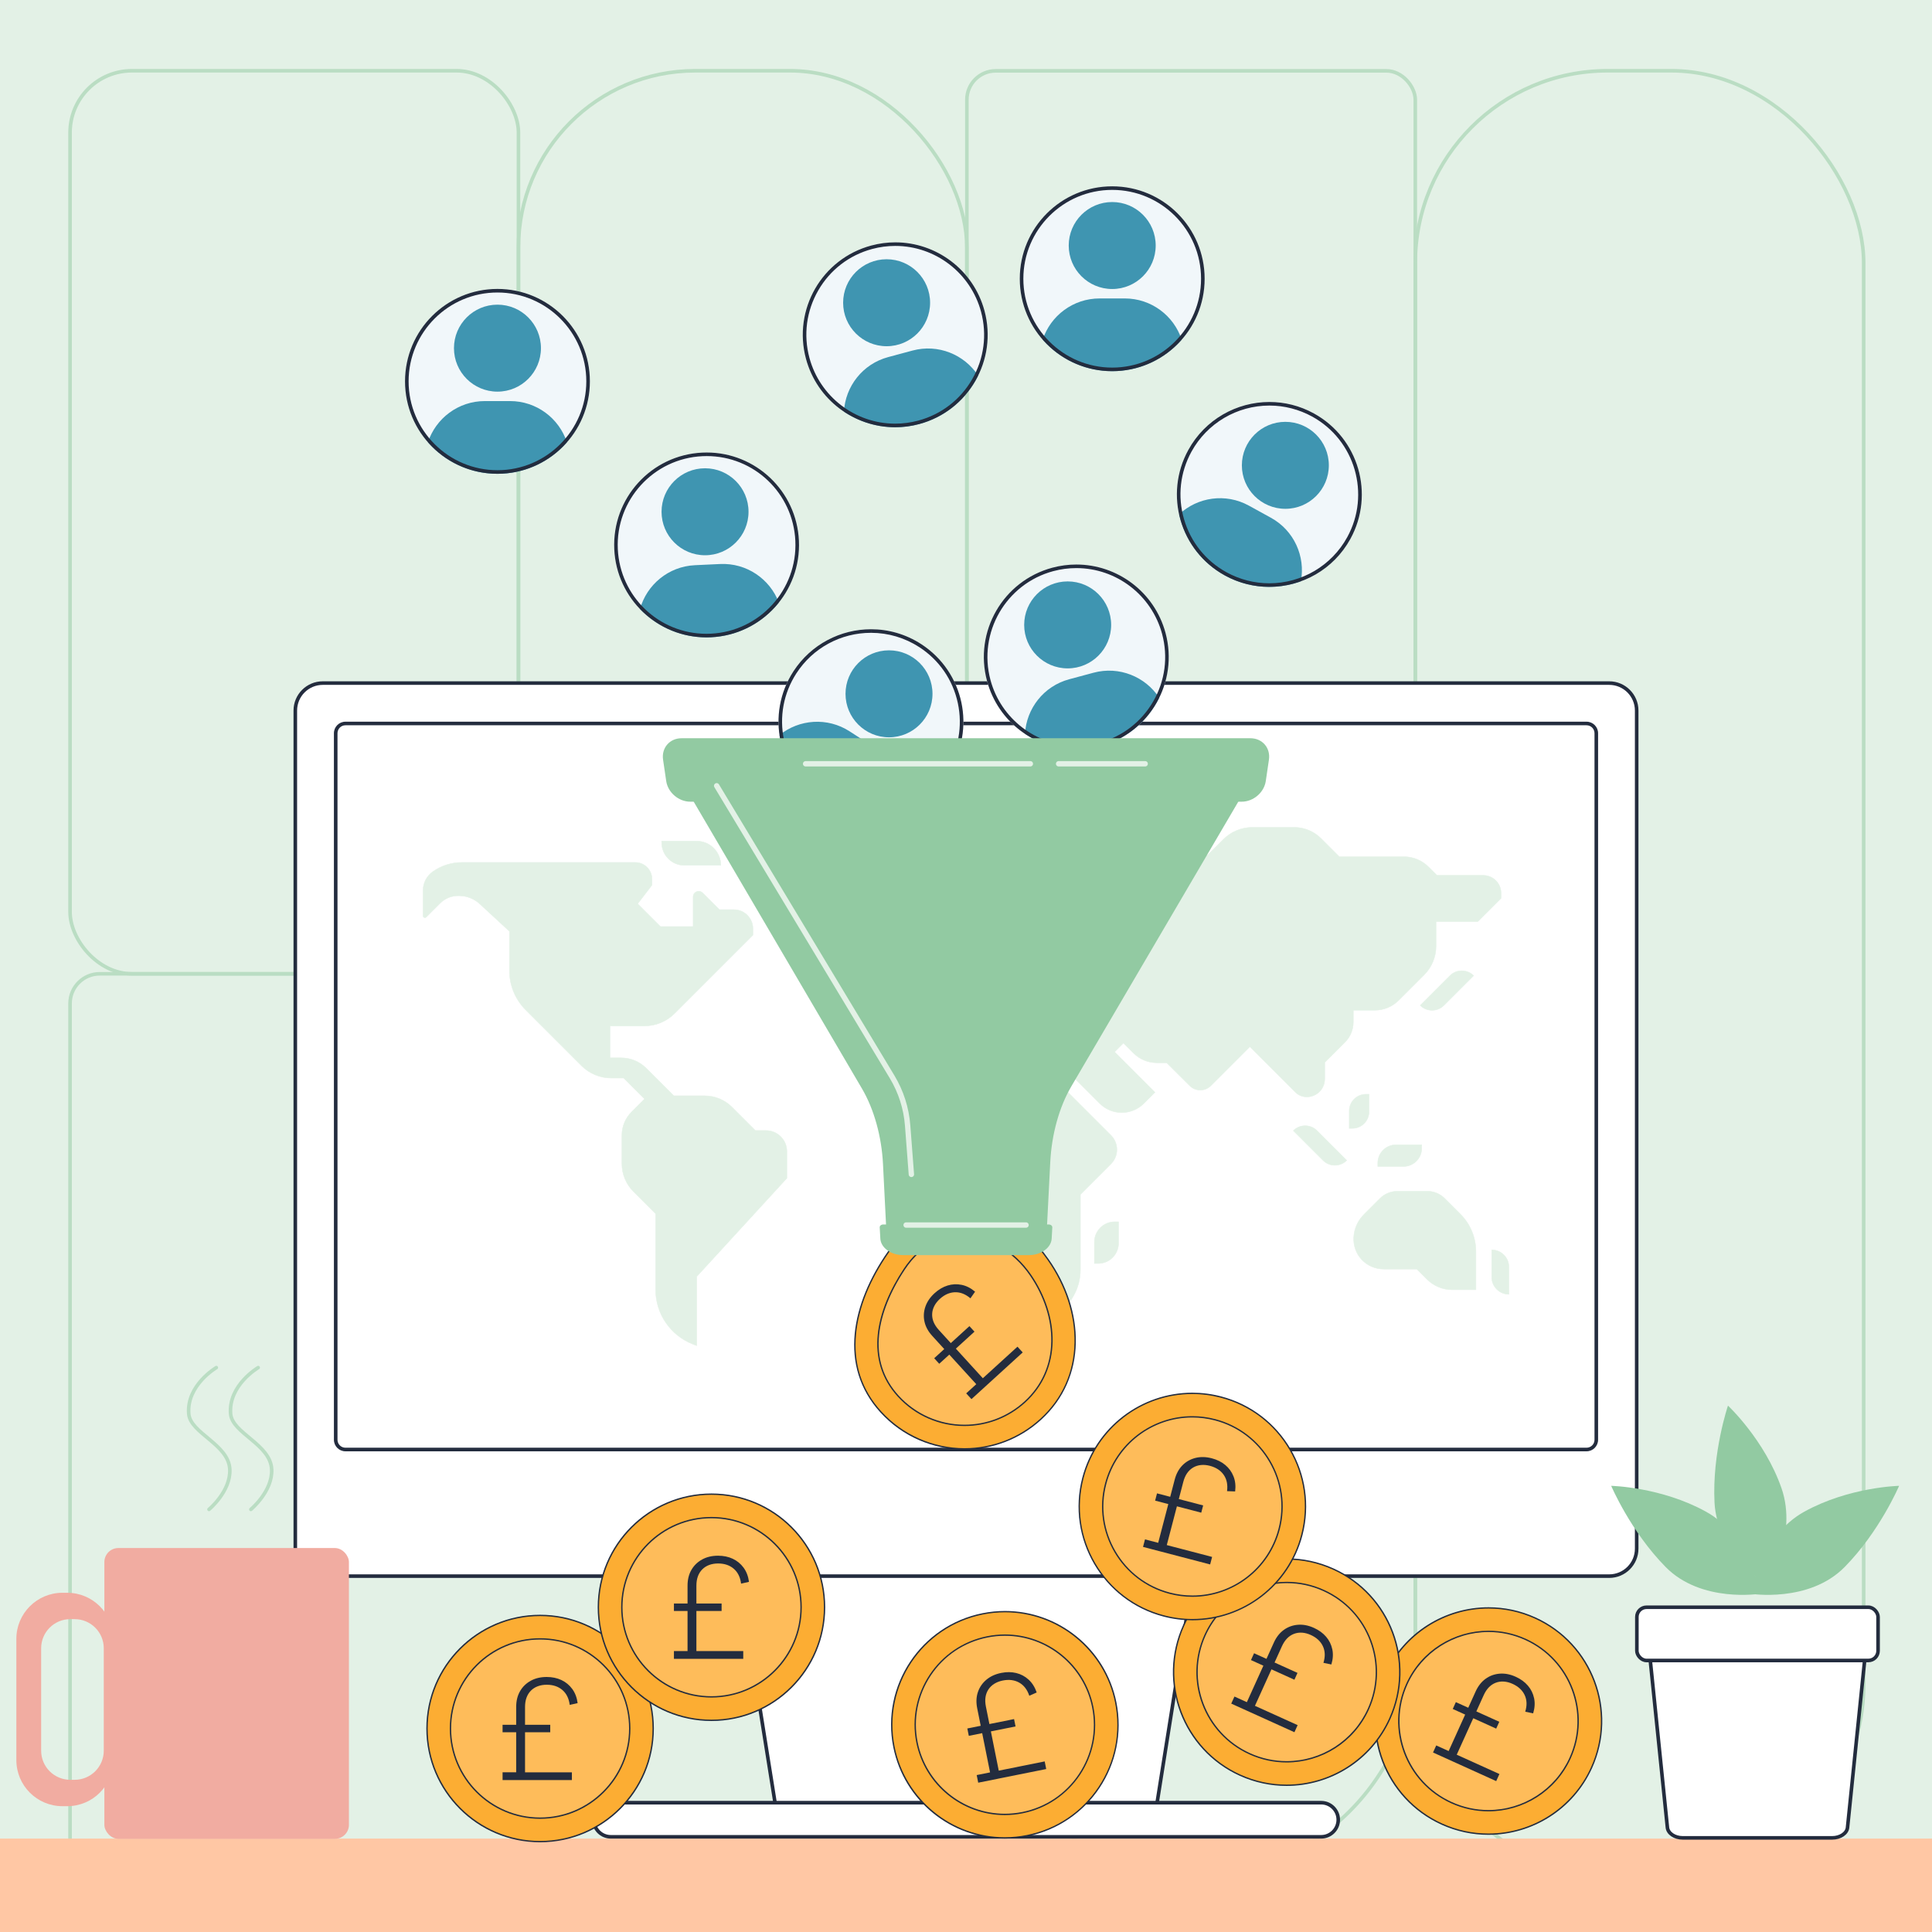 <?xml version="1.0" encoding="UTF-8"?>
<svg id="Layer_1" data-name="Layer 1" xmlns="http://www.w3.org/2000/svg" viewBox="0 0 1080 1080">
  <rect x="0" y="0" width="1080" height="1080" fill="#808080" stroke="none"/>
  <defs>
    <style>
      .cls-1 {
        fill: #f1aca1;
      }

      .cls-2 {
        stroke: #232c3e;
      }

      .cls-2, .cls-3, .cls-4, .cls-5, .cls-6 {
        stroke-miterlimit: 10;
      }

      .cls-2, .cls-3, .cls-5 {
        stroke-width: 2px;
      }

      .cls-2, .cls-7 {
        fill: #fff;
      }

      .cls-8 {
        fill: #febc5a;
      }

      .cls-9 {
        fill: #92caa2;
      }

      .cls-3, .cls-4 {
        stroke-linecap: round;
      }

      .cls-3, .cls-4, .cls-5 {
        fill: none;
      }

      .cls-3, .cls-5 {
        stroke: #baddc3;
      }

      .cls-10 {
        fill: #fcad33;
      }

      .cls-4 {
        stroke-width: 3px;
      }

      .cls-4, .cls-6 {
        stroke: #e3f1e6;
      }

      .cls-11 {
        fill: #232c3e;
      }

      .cls-12 {
        fill: #3f95b1;
      }

      .cls-13 {
        fill: #ffc7a4;
      }

      .cls-14 {
        fill: #e3f1e6;
      }

      .cls-15 {
        fill: #f1f7fa;
      }

      .cls-6 {
        fill: #e3f1e6;
        stroke-width: .25px;
      }
    </style>
  </defs>
  <rect class="cls-14" y="-.45" width="1080" height="1080"/>
  <g>
    <rect class="cls-5" x="39.16" y="39.55" width="250.66" height="504.81" rx="34.59" ry="34.59"/>
    <rect class="cls-5" x="289.82" y="39.55" width="250.66" height="504.81" rx="98.86" ry="98.86"/>
    <rect class="cls-5" x="540.49" y="39.6" width="250.66" height="504.81" rx="16.13" ry="16.13"/>
    <rect class="cls-5" x="39.16" y="544.36" width="501.33" height="504.81" rx="16.58" ry="16.58"/>
    <rect class="cls-5" x="540.49" y="544.42" width="250.66" height="504.81" rx="125.33" ry="125.33"/>
    <rect class="cls-5" x="791.15" y="39.55" width="250.66" height="1009.68" rx="107.52" ry="107.52"/>
  </g>
  <rect class="cls-13" y="1027.79" width="1080" height="52.66"/>
  <g>
    <g>
      <polygon class="cls-7" points="433.49 1009.17 412.76 879.45 667.24 879.45 646.59 1009.17 433.49 1009.17"/>
      <path class="cls-11" d="M666.07,880.45l-20.33,127.73h-211.4l-20.41-127.73h252.14M668.41,878.45h-256.82l21.05,131.73h214.81l20.97-131.73h0Z"/>
    </g>
    <g>
      <path class="cls-7" d="M341.45,1026.79c-5.26,0-9.54-4.28-9.54-9.54s4.28-9.54,9.54-9.54h397.1c5.26,0,9.54,4.28,9.54,9.54s-4.28,9.54-9.54,9.54h-397.1Z"/>
      <path class="cls-11" d="M738.55,1008.71c4.71,0,8.54,3.83,8.54,8.54s-3.83,8.54-8.54,8.54h-397.1c-4.71,0-8.54-3.83-8.54-8.54s3.83-8.54,8.54-8.54h397.1M738.55,1006.71h-397.1c-5.82,0-10.54,4.72-10.54,10.54s4.72,10.54,10.54,10.54h397.1c5.82,0,10.54-4.72,10.54-10.54s-4.72-10.54-10.54-10.54h0Z"/>
    </g>
    <g>
      <rect class="cls-7" x="165.08" y="381.85" width="749.84" height="499.23" rx="15.36" ry="15.36"/>
      <path class="cls-11" d="M899.56,382.85c7.92,0,14.36,6.44,14.36,14.36v468.5c0,7.92-6.44,14.36-14.36,14.36H180.44c-7.92,0-14.36-6.44-14.36-14.36v-468.5c0-7.92,6.44-14.36,14.36-14.36h719.11M899.56,380.85H180.44c-9.04,0-16.36,7.33-16.36,16.36v468.5c0,9.04,7.33,16.36,16.36,16.36h719.11c9.04,0,16.36-7.33,16.36-16.36v-468.5c0-9.04-7.33-16.36-16.36-16.36h0Z"/>
    </g>
    <g>
      <rect class="cls-7" x="187.66" y="404.43" width="704.68" height="405.87" rx="5.45" ry="5.45"/>
      <path class="cls-11" d="M886.89,405.43c2.46,0,4.45,2,4.45,4.45v394.96c0,2.46-2,4.45-4.45,4.45H193.11c-2.46,0-4.45-2-4.45-4.45v-394.96c0-2.46,2-4.45,4.45-4.45h693.78M886.89,403.43H193.11c-3.56,0-6.45,2.89-6.45,6.45v394.96c0,3.56,2.89,6.45,6.45,6.45h693.78c3.56,0,6.45-2.89,6.45-6.45v-394.96c0-3.56-2.89-6.45-6.45-6.45h0Z"/>
    </g>
    <g>
      <path class="cls-6" d="M428.18,631.97h-5.92l-13.06-13.06c-4.07-4.07-9.58-6.35-15.34-6.35h-17.2l-15.38-15.38c-3.74-3.74-8.81-5.84-14.1-5.84h-6.19v-17.83h19.25c6.32,0,12.38-2.51,16.84-6.98l43.81-43.81v-3.6c0-5.86-4.75-10.62-10.62-10.62h-8.12l-9.38-9.38c-1.95-1.95-5.29-.57-5.29,2.19v16.65h-18.28l-12.74-12.74,8-10.45v-3.34c0-5.15-4.18-9.33-9.33-9.33h-96.93c-5.83,0-11.52,1.81-16.28,5.19h0c-3.39,2.41-5.41,6.31-5.41,10.48v14.17c0,.92,1.12,1.38,1.77.73l7.78-7.78c2.67-2.67,6.28-4.16,10.05-4.16h.47c4.55,0,8.91,1.81,12.13,5.02l16.08,14.85v21.97c0,8.25,3.28,16.17,9.11,22l8.32,8.32,22.84,22.84c4.42,4.42,10.41,6.9,16.66,6.9h6.95l11.68,11.68-7.31,7.31c-3.45,3.45-5.39,8.13-5.39,13.01v15.82c0,5.88,2.33,11.51,6.49,15.67l12.36,12.36v42.44c0,13.45,8.24,25.53,20.76,30.44l2.21.86v-38.63l50.4-54.98v-14.95c0-6.45-5.23-11.69-11.69-11.69Z"/>
      <path class="cls-6" d="M402.94,483.72h-20.36c-7.01,0-12.68-5.68-12.68-12.68v-.86h19.5c7.48,0,13.54,6.06,13.54,13.54h0Z"/>
      <path class="cls-6" d="M843.48,723.51h0v-15.22c0-5.3-4.3-9.6-9.6-9.6h0v15.22c0,5.3,4.3,9.6,9.6,9.6Z"/>
      <path class="cls-6" d="M829.16,489.33h-25.91l-4.73-4.73c-3.64-3.64-8.57-5.68-13.71-5.68h-36.13l-10.2-10.2c-3.98-3.98-9.38-6.22-15.01-6.22h-23.42c-6.04,0-11.84,2.4-16.11,6.67l-8.95,8.95h-13.28c-6.04,0-11.84,2.4-16.11,6.67l-8.06,8.06h-44.05l-9.91-9.91c-3-3-7.07-4.69-11.32-4.69h-8.25c-3.34,0-6.55,1.33-8.91,3.69l-11.31,11.31c-4.18,4.18-4.18,10.96,0,15.14l1.24,1.24,17.62-17.62,6.61,6.61-7.76,7.76c-2.79,2.79-4.36,6.58-4.36,10.53v3.75h-14.54c-4.55,0-8.91,1.81-12.13,5.03h0c-3.22,3.22-5.03,7.58-5.03,12.13v3.22h0c-6.61,0-12.95,2.63-17.63,7.3h0c-4.89,4.89-4.89,12.81,0,17.7l3.82,3.82,15.05-15.05h9.91l6.7,6.7c3.47,3.47,8.17,5.42,13.07,5.42h6.28l6.61-6.61h11.01l5.54,5.54,11.33,11.33-12.46,12.46h-31.53l-5.17-5.17c-3.3-3.3-7.78-5.16-12.45-5.16h-11.37c-5.5,0-10.78,2.19-14.67,6.08l-8.8,8.8c-5.81,5.81-9.07,13.7-9.05,21.92h0c.02,8.17,3.27,15.99,9.05,21.77l3.29,3.29c7.47,7.47,17.6,11.66,28.16,11.66h11.79v21.9c0,6.43,2.55,12.59,7.1,17.14l5.02,5.02v25.46c0,9.81,7.95,17.77,17.77,17.77h0c10.58,0,20.37-5.61,25.71-14.74l.35-.59c2.68-4.57,4.09-9.77,4.09-15.06v-42.03l17.07-17.07c4.42-4.42,4.42-11.58,0-16l-30-30,5.77-5.77,17.96,17.96c6.81,6.81,17.84,6.81,24.65,0l6.22-6.22-22.58-22.58,4.97-4.97,5.62,5.62c3.47,3.47,8.18,5.42,13.1,5.42h5.45l12.91,12.85c3.25,3.23,8.5,3.23,11.75-.02l21.84-21.84,25.44,25.44c1.7,1.7,3.99,2.65,6.39,2.65h0c5.54,0,10.02-4.49,10.02-10.02v-9.25l11.32-11.32c2.97-2.98,4.65-7.01,4.65-11.22v-6.65h12c5.01,0,9.81-1.99,13.35-5.53h0l1.39-1.39,12.85-12.85c4.26-4.26,6.66-10.05,6.66-16.08v-13.71h23.31l13.03-13.03v-2.86c0-5.49-4.45-9.94-9.94-9.94Z"/>
      <path class="cls-6" d="M756.75,691.64c-.54,9.78,7.02,17.78,16.82,17.78h18.43l5.73,5.73c3.73,3.73,8.8,5.83,14.08,5.83h13.23v-21.38c0-7.82-3.11-15.32-8.64-20.85l-8.85-8.85c-2.56-2.56-6.03-3.99-9.64-3.99h-16.79c-3.62,0-7.09,1.44-9.64,3.99l-9.07,9.07c-3.38,3.38-5.4,7.89-5.66,12.66h0Z"/>
      <path class="cls-6" d="M722.98,632.04h0c3.65-3.65,9.58-3.65,13.23,0l16.62,16.62h0c-3.65,3.65-9.58,3.65-13.23,0l-16.62-16.62Z"/>
      <path class="cls-6" d="M770.19,652.06h14.36c5.63,0,10.2-4.57,10.2-10.2v-1.91h-14.36c-5.63,0-10.2,4.57-10.2,10.2v1.91Z"/>
      <path class="cls-6" d="M606.87,687.89h11.92c6.28,0,11.38,5.1,11.38,11.38v2.13h-11.92c-6.28,0-11.38-5.1-11.38-11.38v-2.13h0Z" transform="translate(-76.12 1313.16) rotate(-90)"/>
      <path class="cls-6" d="M750.23,615.7h9.75c5.14,0,9.31,4.17,9.31,9.31v1.74h-9.75c-5.14,0-9.31-4.17-9.31-9.31v-1.74h0Z" transform="translate(138.54 1380.99) rotate(-90)"/>
      <path class="cls-6" d="M823.77,545.4h0c-3.65-3.65-9.58-3.65-13.23,0l-16.62,16.62h0c3.65,3.65,9.58,3.65,13.23,0l16.62-16.62Z"/>
      <path class="cls-6" d="M424,474.78c-3.31,3.31-3.32,8.68-.02,12l11.36,11.42v6.15c0,4.97,1.97,9.73,5.48,13.24l6.88,6.88,32.06-32.06v-14.02c0-6.13-4.97-11.09-11.09-11.09h-33.97c-4.01,0-7.72,2.16-9.69,5.66l-1.03,1.82Z"/>
      <path class="cls-6" d="M500.24,515.01h4.46c2.56,0,4.65,2.08,4.65,4.65v4.46h-3.88c-2.88,0-5.22-2.34-5.22-5.22v-3.88h0Z" transform="translate(1024.37 14.79) rotate(90)"/>
      <path class="cls-6" d="M522.36,517.19v-14.34h-.48c-4.76,0-8.62,3.86-8.62,8.62v14.82h0c5.03,0,9.11-4.08,9.11-9.11Z"/>
    </g>
  </g>
  <g>
    <path class="cls-2" d="M1024.2,1027.38h-83.53c-4.5,0-8.24-2.53-8.58-5.79l-9.63-93.96h119.95l-9.63,93.96c-.33,3.27-4.08,5.79-8.58,5.79Z"/>
    <rect class="cls-2" x="915.02" y="898.46" width="134.83" height="29.76" rx="5.41" ry="5.41"/>
    <path class="cls-9" d="M983.83,890.91s-32.73,5.31-52.66-14.88c-19.68-19.94-30.5-45.44-30.5-45.44,0,0,27.89.58,52.98,14.44,24.83,13.72,30.18,45.87,30.18,45.87Z"/>
    <path class="cls-9" d="M987.79,886.14s-27.95-17.84-29.36-46.18c-1.4-27.98,7.52-54.2,7.52-54.2,0,0,20.42,19.01,29.89,46.06,9.38,26.77-8.05,54.32-8.05,54.32Z"/>
    <path class="cls-9" d="M978.45,890.91s32.73,5.31,52.66-14.88c19.68-19.94,30.5-45.44,30.5-45.44,0,0-27.89.58-52.98,14.44-24.83,13.72-30.18,45.87-30.18,45.87Z"/>
  </g>
  <g>
    <rect class="cls-1" x="58.34" y="865.36" width="136.71" height="162.57" rx="7.84" ry="7.84"/>
    <path class="cls-1" d="M37.57,890.37h-2.65c-14.24,0-25.78,11.54-25.78,25.78v67.74c0,14.24,11.54,25.78,25.78,25.78h2.65c14.24,0,25.78-11.54,25.78-25.78v-67.74c0-14.24-11.54-25.78-25.78-25.78ZM58.01,978.64c0,8.99-7.29,16.28-16.28,16.28h-2.45c-8.99,0-16.28-7.29-16.28-16.28v-57.25c0-8.99,7.29-16.28,16.28-16.28h2.45c8.99,0,16.28,7.29,16.28,16.28v57.25Z"/>
    <path class="cls-3" d="M120.92,764.51s-16.67,9.75-15.41,25.79c.86,10.97,22.33,16.98,22.96,31.13.54,12.25-11.63,22.33-11.63,22.33"/>
    <path class="cls-3" d="M144.32,764.51s-16.67,9.75-15.41,25.79c.86,10.97,22.33,16.98,22.96,31.13.54,12.25-11.63,22.33-11.63,22.33"/>
  </g>
  <g>
    <g>
      <path class="cls-10" d="M539.16,809.91c-17.76,0-34.8-7.52-46.75-20.64-11.04-12.12-15.84-26.78-14.24-43.58,1.4-14.71,7.77-30.55,18.44-45.81,12.67-18.12,26.73-27.31,41.81-27.31,16.25,0,33.1,11.18,47.43,31.48,21.65,30.67,19.96,67.42-4.11,89.36-11.67,10.64-26.79,16.5-42.57,16.5Z"/>
      <path class="cls-11" d="M538.42,672.2v.75c16.13,0,32.86,11.12,47.12,31.32,10.07,14.26,15.44,30.73,15.11,46.37-.34,16.69-6.97,31.38-19.17,42.5-11.6,10.57-26.63,16.4-42.32,16.4-17.65,0-34.59-7.48-46.48-20.52-10.97-12.04-15.73-26.6-14.14-43.29,1.39-14.65,7.74-30.43,18.37-45.63,12.59-18.01,26.56-27.15,41.5-27.15v-.75M538.41,672.2c-14.15,0-28.66,8.21-42.12,27.47-20.13,28.79-27.83,63.89-4.17,89.85,12.55,13.77,29.76,20.76,47.03,20.76,15.29,0,30.63-5.48,42.82-16.59,25.96-23.66,24.43-61.16,4.17-89.85-13.68-19.37-30.44-31.64-47.73-31.64h0Z"/>
    </g>
    <g>
      <path class="cls-8" d="M539.15,796.79c-14.07,0-27.58-5.96-37.05-16.36-8.69-9.53-12.41-21.09-11.06-34.37,1.15-11.36,6.13-23.97,14.4-36.48,8.1-12.26,19.57-19.01,32.29-19.01,14.28,0,29,8.55,38.4,22.32,7.89,11.55,12.12,24.7,11.91,37.03-.23,13.28-5.47,24.97-15.16,33.8-9.25,8.43-21.23,13.07-33.74,13.07Z"/>
      <path class="cls-11" d="M537.74,690.19v.75h0c14.16,0,28.75,8.49,38.09,22.16,7.85,11.49,12.05,24.56,11.84,36.81-.23,13.18-5.43,24.77-15.03,33.53-9.18,8.37-21.07,12.98-33.49,12.98-13.97,0-27.37-5.92-36.77-16.23-8.61-9.45-12.3-20.92-10.96-34.08,1.15-11.3,6.11-23.86,14.34-36.32,10.29-15.57,23.07-18.84,31.98-18.84v-.75M537.74,690.19c-11.91,0-23.74,5.77-32.61,19.17-15.38,23.26-22.09,50.71-3.31,71.32,9.96,10.93,23.62,16.48,37.33,16.48,12.14,0,24.31-4.35,33.99-13.17,20.61-18.78,19.04-48.3,3.31-71.32-9.46-13.84-24.13-22.48-38.71-22.48h0Z"/>
    </g>
    <path class="cls-11" d="M543.04,782.11l-2.93-3.21,5.63-5.13-24.62-27.01c-2.26-2.48-3.69-5.11-4.32-7.91-.62-2.8-.47-5.58.47-8.36.94-2.77,2.66-5.31,5.18-7.6,2.25-2.05,4.66-3.48,7.23-4.27,2.57-.8,5.18-.93,7.84-.39,2.65.53,5.17,1.81,7.56,3.83l-2.6,3.7c-2.77-2.35-5.65-3.49-8.66-3.39-3,.1-5.82,1.34-8.44,3.73s-4.17,5.3-4.3,8.4c-.13,3.1,1.11,6.08,3.71,8.93l24.62,27.01,19.36-17.64,2.93,3.21-28.65,26.11ZM525.04,762.36l-2.82-3.1,19.7-17.95,2.82,3.1-19.7,17.95Z"/>
  </g>
  <g>
    <g>
      <path class="cls-10" d="M301.92,1029.48c-34.87,0-63.23-28.36-63.23-63.23s28.36-63.23,63.23-63.23,63.23,28.37,63.23,63.23-28.36,63.23-63.23,63.23Z"/>
      <path class="cls-11" d="M301.92,903.4c34.66,0,62.85,28.2,62.85,62.85s-28.2,62.85-62.85,62.85-62.85-28.2-62.85-62.85,28.2-62.85,62.85-62.85M301.92,902.65c-35.13,0-63.6,28.48-63.6,63.6s28.48,63.6,63.6,63.6,63.6-28.48,63.6-63.6-28.48-63.6-63.6-63.6h0Z"/>
    </g>
    <g>
      <path class="cls-8" d="M301.92,1016.36c-27.63,0-50.11-22.48-50.11-50.11s22.48-50.11,50.11-50.11,50.11,22.48,50.11,50.11-22.48,50.11-50.11,50.11Z"/>
      <path class="cls-11" d="M301.92,916.52c27.42,0,49.73,22.31,49.73,49.73s-22.31,49.73-49.73,49.73-49.73-22.31-49.73-49.73,22.31-49.73,49.73-49.73M301.92,915.77c-27.88,0-50.48,22.6-50.48,50.48s22.6,50.48,50.48,50.48,50.48-22.6,50.48-50.48-22.6-50.48-50.48-50.48h0Z"/>
    </g>
    <path class="cls-11" d="M280.94,995.07v-4.34h7.61v-36.55c0-3.35.71-6.27,2.13-8.75,1.42-2.49,3.42-4.44,5.98-5.86,2.56-1.42,5.54-2.13,8.95-2.13,3.04,0,5.79.57,8.22,1.71,2.44,1.14,4.46,2.81,6.06,4.99,1.6,2.18,2.6,4.82,3.01,7.92l-4.42.99c-.46-3.6-1.83-6.38-4.12-8.34-2.28-1.95-5.2-2.93-8.75-2.93s-6.65,1.1-8.84,3.31c-2.18,2.21-3.27,5.24-3.27,9.1v36.55h26.19v4.34h-38.76ZM280.94,968.35v-4.19h26.65v4.19h-26.65Z"/>
  </g>
  <g>
    <g>
      <path class="cls-10" d="M561.66,1027.4c-29.97,0-56.02-21.36-61.92-50.8-3.33-16.56,0-33.42,9.36-47.48,9.36-14.06,23.63-23.63,40.19-26.96,4.13-.83,8.34-1.25,12.51-1.25,29.97,0,56.02,21.36,61.92,50.8,3.32,16.56,0,33.42-9.36,47.48-9.36,14.06-23.63,23.63-40.19,26.96-4.13.83-8.34,1.25-12.51,1.25Z"/>
      <path class="cls-11" d="M561.79,900.54v.75c29.79,0,55.68,21.24,61.56,50.49,3.3,16.46,0,33.22-9.3,47.2-9.3,13.98-23.49,23.49-39.95,26.8-4.11.82-8.29,1.24-12.44,1.24-29.79,0-55.68-21.24-61.56-50.49-6.82-33.98,15.27-67.18,49.25-74,4.1-.82,8.29-1.24,12.44-1.24v-.75M561.79,900.54c-4.15,0-8.36.41-12.59,1.26-34.44,6.91-56.75,40.44-49.84,74.88,6.07,30.22,32.61,51.1,62.29,51.1,4.15,0,8.36-.41,12.59-1.26,34.44-6.91,56.75-40.44,49.84-74.88-6.07-30.22-32.61-51.1-62.29-51.1h0Z"/>
    </g>
    <g>
      <path class="cls-8" d="M561.67,1014.27c-23.75,0-44.39-16.93-49.08-40.25-5.44-27.09,12.18-53.55,39.26-58.99,3.27-.66,6.61-.99,9.92-.99,23.75,0,44.39,16.93,49.08,40.25,2.63,13.12,0,26.49-7.42,37.63-7.42,11.14-18.73,18.73-31.85,21.36-3.27.66-6.61.99-9.92.99Z"/>
      <path class="cls-11" d="M561.78,913.66v.75c23.57,0,44.06,16.8,48.71,39.95,2.61,13.02,0,26.29-7.36,37.35-7.36,11.06-18.59,18.59-31.61,21.2-3.25.65-6.56.98-9.84.98-23.57,0-44.06-16.8-48.71-39.95-2.61-13.02,0-26.29,7.36-37.35,7.36-11.06,18.59-18.59,31.61-21.2,3.25-.65,6.56-.98,9.84-.98v-.75M561.78,913.66c-3.29,0-6.64.32-9.99,1-27.34,5.49-45.05,32.1-39.56,59.43,4.82,23.98,25.89,40.56,49.44,40.56,3.29,0,6.64-.32,9.99-1,27.34-5.49,45.05-32.1,39.56-59.43-4.82-23.98-25.89-40.56-49.44-40.56h0Z"/>
    </g>
    <path class="cls-11" d="M546.83,996.54l-.85-4.26,7.47-1.5-7.19-35.83c-.66-3.28-.53-6.29.37-9,.91-2.72,2.48-5.03,4.71-6.93,2.23-1.89,5.02-3.18,8.35-3.85,2.98-.6,5.79-.58,8.4.06,2.62.64,4.92,1.87,6.92,3.7,2,1.82,3.5,4.21,4.51,7.17l-4.13,1.84c-1.16-3.44-3.05-5.9-5.68-7.37-2.62-1.46-5.68-1.85-9.16-1.15s-6.3,2.39-8.01,4.98c-1.71,2.6-2.18,5.78-1.42,9.57l7.19,35.83,25.68-5.16.85,4.26-38,7.63ZM541.57,970.34l-.83-4.11,26.13-5.25.83,4.11-26.13,5.25Z"/>
  </g>
  <g>
    <g>
      <path class="cls-10" d="M832.04,1025.31c-9.01,0-17.77-1.9-26.05-5.65-15.38-6.97-27.14-19.51-33.09-35.31-5.95-15.81-5.39-32.98,1.57-48.37,10.22-22.58,32.85-37.16,57.64-37.16,9.01,0,17.77,1.9,26.05,5.65,15.38,6.97,27.14,19.51,33.09,35.31,5.95,15.81,5.39,32.98-1.57,48.37-10.22,22.58-32.85,37.16-57.64,37.16Z"/>
      <path class="cls-11" d="M832.12,898.45v.75h0c8.95,0,17.66,1.89,25.89,5.61,31.57,14.3,45.63,51.61,31.33,83.19-10.16,22.44-32.65,36.94-57.3,36.94-8.96,0-17.67-1.89-25.89-5.61-31.57-14.3-45.63-51.61-31.33-83.19,10.16-22.44,32.65-36.94,57.3-36.94v-.75M832.11,898.45c-24.21,0-47.34,13.9-57.98,37.38-14.49,32-.3,69.69,31.7,84.18,8.51,3.86,17.43,5.68,26.2,5.68,24.21,0,47.34-13.9,57.98-37.38,14.49-32,.3-69.69-31.7-84.18-8.51-3.86-17.43-5.68-26.2-5.68h0Z"/>
    </g>
    <g>
      <path class="cls-8" d="M832.04,1012.19c-7.14,0-14.08-1.5-20.64-4.47-12.19-5.52-21.5-15.46-26.22-27.99-4.72-12.53-4.27-26.14,1.25-38.33,8.1-17.89,26.03-29.45,45.68-29.45,7.14,0,14.08,1.5,20.64,4.47,12.19,5.52,21.5,15.46,26.22,27.99,4.72,12.53,4.27,26.14-1.25,38.33-8.1,17.89-26.03,29.45-45.68,29.45Z"/>
      <path class="cls-11" d="M832.11,911.57v.75h0c7.08,0,13.97,1.49,20.48,4.44,24.98,11.31,36.1,40.84,24.79,65.82-8.04,17.76-25.84,29.23-45.33,29.23-7.09,0-13.98-1.49-20.49-4.44-24.98-11.31-36.1-40.84-24.79-65.82,8.04-17.76,25.84-29.23,45.33-29.23v-.75M832.1,911.57c-19.21,0-37.58,11.03-46.02,29.67-11.5,25.4-.24,55.31,25.16,66.81,6.76,3.06,13.83,4.51,20.8,4.51,19.21,0,37.58-11.03,46.02-29.67,11.5-25.4.24-55.31-25.16-66.81-6.76-3.06-13.83-4.51-20.8-4.51h0Z"/>
    </g>
    <path class="cls-11" d="M801.07,979.67l1.79-3.96,6.94,3.14,15.08-33.29c1.38-3.05,3.24-5.42,5.55-7.09,2.32-1.68,4.94-2.64,7.87-2.88,2.92-.24,5.93.34,9.03,1.75,2.77,1.26,5.04,2.91,6.78,4.95,1.75,2.05,2.9,4.39,3.46,7.04.56,2.64.38,5.46-.53,8.45l-4.43-.92c1.07-3.47.97-6.57-.31-9.29-1.27-2.72-3.53-4.81-6.76-6.28s-6.51-1.74-9.41-.63c-2.9,1.11-5.14,3.43-6.73,6.94l-15.08,33.29,23.86,10.8-1.79,3.96-35.31-15.99ZM812.1,955.32l1.73-3.82,24.28,10.99-1.73,3.82-24.28-10.99Z"/>
  </g>
  <g>
    <g>
      <path class="cls-10" d="M719.23,997.98c-9.01,0-17.77-1.9-26.05-5.65-15.38-6.97-27.14-19.51-33.09-35.31-5.95-15.81-5.39-32.98,1.57-48.37,10.22-22.57,32.85-37.16,57.64-37.16,9.01,0,17.77,1.9,26.05,5.65,31.76,14.38,45.9,51.92,31.52,83.68-10.22,22.57-32.85,37.16-57.64,37.16Z"/>
      <path class="cls-11" d="M719.31,871.11v.75h0c8.95,0,17.66,1.89,25.89,5.61,31.57,14.3,45.63,51.61,31.33,83.19-10.16,22.44-32.65,36.94-57.3,36.94-8.96,0-17.67-1.89-25.89-5.61-31.57-14.3-45.63-51.61-31.33-83.19,10.16-22.44,32.65-36.94,57.3-36.94v-.75M719.31,871.11c-24.21,0-47.34,13.9-57.98,37.38-14.49,32-.3,69.69,31.7,84.18,8.51,3.86,17.43,5.68,26.2,5.68,24.21,0,47.34-13.9,57.98-37.38,14.49-32,.3-69.69-31.7-84.18-8.51-3.86-17.43-5.68-26.2-5.68h0Z"/>
    </g>
    <g>
      <path class="cls-8" d="M719.24,984.86c-7.14,0-14.08-1.51-20.64-4.47-25.17-11.4-36.37-41.15-24.97-66.32,8.1-17.89,26.03-29.45,45.68-29.45,7.14,0,14.08,1.51,20.64,4.47,25.17,11.4,36.37,41.15,24.97,66.32-8.1,17.89-26.03,29.45-45.68,29.45Z"/>
      <path class="cls-11" d="M719.3,884.24v.75h0c7.08,0,13.97,1.49,20.48,4.44,12.1,5.48,21.34,15.34,26.03,27.78,4.68,12.43,4.24,25.94-1.24,38.04-8.04,17.76-25.84,29.23-45.33,29.23-7.09,0-13.98-1.49-20.49-4.44-24.98-11.31-36.1-40.84-24.79-65.82,8.04-17.76,25.84-29.23,45.33-29.23v-.75M719.3,884.24c-19.21,0-37.58,11.03-46.02,29.67-11.5,25.4-.24,55.31,25.16,66.81,6.76,3.06,13.83,4.51,20.8,4.51,19.21,0,37.58-11.03,46.02-29.67,11.5-25.4.24-55.31-25.16-66.81-6.76-3.06-13.83-4.51-20.8-4.51h0Z"/>
    </g>
    <path class="cls-11" d="M688.27,952.34l1.79-3.96,6.94,3.14,15.08-33.29c1.38-3.05,3.24-5.42,5.55-7.09,2.32-1.68,4.94-2.64,7.87-2.88,2.92-.24,5.93.34,9.03,1.75,2.77,1.26,5.04,2.91,6.78,4.95,1.75,2.05,2.9,4.39,3.46,7.04.56,2.64.38,5.46-.53,8.45l-4.43-.92c1.07-3.47.97-6.57-.31-9.29-1.27-2.72-3.53-4.81-6.76-6.28s-6.51-1.74-9.41-.63c-2.9,1.11-5.14,3.43-6.73,6.94l-15.08,33.29,23.86,10.8-1.79,3.96-35.31-15.99ZM699.3,927.99l1.73-3.82,24.28,10.99-1.73,3.82-24.28-10.99Z"/>
  </g>
  <g>
    <g>
      <path class="cls-10" d="M666.59,905.39c-5.38,0-10.77-.7-16.03-2.07-33.73-8.81-54-43.43-45.19-77.16,7.27-27.83,32.41-47.26,61.13-47.26,5.38,0,10.77.7,16.03,2.07,16.34,4.27,30.04,14.65,38.58,29.22,8.53,14.57,10.88,31.6,6.61,47.94-7.27,27.83-32.41,47.26-61.13,47.26Z"/>
      <path class="cls-11" d="M666.5,778.52v.75h0c5.35,0,10.71.69,15.93,2.06,16.24,4.24,29.86,14.56,38.35,29.05,8.48,14.49,10.82,31.41,6.57,47.66-7.23,27.66-32.22,46.98-60.77,46.98-5.35,0-10.71-.69-15.93-2.06-16.24-4.24-29.86-14.56-38.35-29.05-8.48-14.49-10.82-31.41-6.57-47.66,7.23-27.66,32.22-46.98,60.77-46.98v-.75M666.5,778.52c-28.24,0-54.02,18.94-61.5,47.54-8.88,33.99,11.47,68.74,45.46,77.62,5.39,1.41,10.8,2.08,16.12,2.08,28.24,0,54.02-18.94,61.5-47.54,8.88-33.99-11.47-68.74-45.46-77.62-5.39-1.41-10.8-2.08-16.12-2.08h0Z"/>
    </g>
    <g>
      <path class="cls-8" d="M666.58,892.26c-4.26,0-8.54-.55-12.7-1.64-26.73-6.99-42.8-34.42-35.81-61.15,5.76-22.05,25.68-37.45,48.45-37.45,4.26,0,8.54.55,12.7,1.64,12.95,3.38,23.81,11.61,30.57,23.16,6.76,11.55,8.63,25.04,5.24,37.99-5.76,22.05-25.68,37.45-48.45,37.45Z"/>
      <path class="cls-11" d="M666.51,791.64v.75c4.23,0,8.47.55,12.61,1.63,12.85,3.36,23.63,11.52,30.34,22.98,6.71,11.46,8.56,24.85,5.2,37.71-5.72,21.89-25.49,37.17-48.08,37.17-4.23,0-8.47-.55-12.61-1.63-12.85-3.36-23.63-11.52-30.34-22.98-6.71-11.46-8.56-24.85-5.2-37.71,5.72-21.89,25.49-37.17,48.08-37.17v-.75M666.51,791.64c-22.41,0-42.88,15.04-48.81,37.73-7.05,26.98,9.1,54.56,36.08,61.61,4.28,1.12,8.57,1.65,12.8,1.65,22.41,0,42.88-15.04,48.81-37.73,7.05-26.98-9.1-54.56-36.08-61.61-4.28-1.12-8.57-1.65-12.8-1.65h0Z"/>
    </g>
    <path class="cls-11" d="M638.96,864.72l1.1-4.2,7.37,1.93,9.24-35.36c.85-3.24,2.28-5.88,4.28-7.93,2.01-2.05,4.43-3.43,7.27-4.16,2.84-.72,5.9-.66,9.2.2,2.94.77,5.46,2.01,7.52,3.74,2.07,1.72,3.6,3.84,4.6,6.36,1,2.51,1.3,5.32.91,8.42l-4.52-.16c.47-3.6-.15-6.64-1.87-9.11-1.72-2.47-4.29-4.15-7.73-5.05s-6.71-.61-9.38.97c-2.67,1.59-4.49,4.25-5.47,7.98l-9.24,35.36,25.34,6.62-1.1,4.2-37.5-9.8ZM645.72,838.86l1.06-4.06,25.79,6.74-1.06,4.06-25.79-6.74Z"/>
  </g>
  <g>
    <g>
      <path class="cls-10" d="M397.71,961.69c-34.87,0-63.23-28.37-63.23-63.23s28.37-63.23,63.23-63.23,63.23,28.36,63.23,63.23-28.36,63.23-63.23,63.23Z"/>
      <path class="cls-11" d="M397.71,835.61c34.66,0,62.85,28.2,62.85,62.85s-28.2,62.85-62.85,62.85-62.85-28.2-62.85-62.85,28.2-62.85,62.85-62.85M397.71,834.86c-35.13,0-63.6,28.48-63.6,63.6s28.48,63.6,63.6,63.6,63.6-28.48,63.6-63.6-28.48-63.6-63.6-63.6h0Z"/>
    </g>
    <g>
      <path class="cls-8" d="M397.71,948.57c-27.63,0-50.11-22.48-50.11-50.11s22.48-50.11,50.11-50.11,50.11,22.48,50.11,50.11-22.48,50.11-50.11,50.11Z"/>
      <path class="cls-11" d="M397.71,848.73c27.42,0,49.73,22.31,49.73,49.73s-22.31,49.73-49.73,49.73-49.73-22.31-49.73-49.73,22.31-49.73,49.73-49.73M397.71,847.98c-27.88,0-50.48,22.6-50.48,50.48s22.6,50.48,50.48,50.48,50.48-22.6,50.48-50.48-22.6-50.48-50.48-50.48h0Z"/>
    </g>
    <path class="cls-11" d="M376.73,927.28v-4.34h7.61v-36.55c0-3.35.71-6.27,2.13-8.75,1.42-2.49,3.42-4.44,5.98-5.86,2.56-1.42,5.54-2.13,8.95-2.13,3.04,0,5.79.57,8.22,1.71,2.44,1.14,4.46,2.81,6.06,4.99,1.6,2.18,2.6,4.82,3.01,7.92l-4.42.99c-.46-3.6-1.83-6.38-4.12-8.34-2.28-1.95-5.2-2.93-8.75-2.93s-6.65,1.1-8.84,3.31c-2.18,2.21-3.27,5.24-3.27,9.1v36.55h26.19v4.34h-38.76ZM376.73,900.56v-4.19h26.65v4.19h-26.65Z"/>
  </g>
  <g>
    <circle class="cls-15" cx="601.65" cy="367.25" r="51.67"/>
    <g>
      <circle class="cls-12" cx="596.83" cy="349.32" r="24.31"/>
      <path class="cls-12" d="M615.05,417.15c14.96-4.02,26.6-14.21,32.95-27.09-7.7-11.78-22.36-17.86-36.69-14.01l-13.59,3.65c-14.34,3.85-23.98,16.45-24.74,30.51,11.95,7.97,27.13,10.96,42.08,6.94Z"/>
    </g>
    <path class="cls-11" d="M601.68,315.57v2c22.41,0,42.12,15.13,47.94,36.8,3.44,12.81,1.69,26.2-4.94,37.69-6.63,11.49-17.33,19.72-30.15,23.16-4.23,1.14-8.58,1.71-12.91,1.71-22.41,0-42.12-15.13-47.94-36.8-7.1-26.45,8.64-53.75,35.09-60.85,4.23-1.14,8.58-1.71,12.91-1.71v-2M601.68,315.57c-4.44,0-8.95.58-13.43,1.78-27.56,7.4-43.9,35.74-36.5,63.3,6.2,23.07,27.07,38.28,49.87,38.28,4.44,0,8.95-.58,13.43-1.78,27.56-7.4,43.9-35.74,36.5-63.3-6.2-23.07-27.07-38.28-49.87-38.28h0Z"/>
  </g>
  <g>
    <circle class="cls-15" cx="486.87" cy="403.43" r="51.67"/>
    <g>
      <circle class="cls-12" cx="496.96" cy="387.85" r="24.31"/>
      <path class="cls-12" d="M458.78,446.8c13,8.42,28.36,10.24,42.18,6.33,3.59-13.61-1.71-28.56-14.17-36.63l-11.81-7.65c-12.46-8.07-28.27-6.8-39.22,2.05,2.08,14.21,10.02,27.48,23.02,35.9Z"/>
    </g>
    <path class="cls-11" d="M486.92,351.75v2h0c9.56,0,18.88,2.76,26.95,7.99,11.14,7.21,18.8,18.33,21.57,31.31,2.77,12.97.33,26.25-6.88,37.39-9.2,14.2-24.8,22.67-41.74,22.67-9.57,0-18.89-2.76-26.96-7.99-11.14-7.21-18.8-18.33-21.57-31.31-2.77-12.97-.33-26.25,6.88-37.39,9.2-14.2,24.8-22.67,41.74-22.67v-2M486.92,351.75c-16.93,0-33.52,8.32-43.42,23.58-15.51,23.95-8.68,55.94,15.28,71.46,8.68,5.62,18.42,8.31,28.04,8.31,16.93,0,33.52-8.32,43.42-23.58,15.51-23.95,8.68-55.94-15.28-71.46-8.68-5.62-18.42-8.31-28.04-8.31h0Z"/>
  </g>
  <g>
    <path class="cls-9" d="M495.79,694.3l-2.19-43.6c-.77-15.35-4.95-30.56-11.73-42.12l-104.15-177.59h324.56l-103.39,176.28c-6.8,11.59-10.99,26.84-11.78,42.23l-2.28,44.79"/>
    <path class="cls-9" d="M694.12,448.15h-308.24c-6.5,0-12.52-5.13-13.46-11.52l-1.76-11.94c-.97-6.6,3.67-12.01,10.37-12.01h317.94c6.7,0,11.34,5.41,10.37,12.01l-1.76,11.94c-.94,6.39-6.96,11.52-13.46,11.52Z"/>
    <path class="cls-9" d="M586.19,684.48h-92.38c-1.18,0-2.09.73-2.04,1.63l.34,6.26c.28,5.12,5.94,9.24,12.66,9.24h70.47c6.71,0,12.38-4.11,12.66-9.24l.34-6.26c.05-.9-.86-1.63-2.04-1.63Z"/>
  </g>
  <path class="cls-4" d="M400.62,439.26l98.07,162.72c4.97,8.24,7.94,17.54,8.68,27.14l2.1,27.37"/>
  <line class="cls-4" x1="573.56" y1="684.8" x2="506.53" y2="684.8"/>
  <line class="cls-4" x1="450.35" y1="426.96" x2="575.97" y2="426.96"/>
  <line class="cls-4" x1="591.78" y1="426.96" x2="640.16" y2="426.96"/>
  <g>
    <circle class="cls-15" cx="621.73" cy="155.82" r="51.67"/>
    <g>
      <circle class="cls-12" cx="621.73" cy="137.25" r="24.31"/>
      <path class="cls-12" d="M621.73,207.49c15.49,0,29.37-6.82,38.84-17.62-4.38-13.38-16.96-23.04-31.81-23.04h-14.08c-14.84,0-27.42,9.67-31.81,23.04,9.47,10.79,23.36,17.62,38.84,17.62Z"/>
    </g>
    <path class="cls-11" d="M621.73,106.15c27.39,0,49.67,22.28,49.67,49.67s-22.28,49.67-49.67,49.67-49.67-22.28-49.67-49.67,22.28-49.67,49.67-49.67M621.73,104.15c-28.54,0-51.67,23.13-51.67,51.67s23.13,51.67,51.67,51.67,51.67-23.13,51.67-51.67-23.13-51.67-51.67-51.67h0Z"/>
  </g>
  <g>
    <circle class="cls-15" cx="278.08" cy="213.19" r="51.67"/>
    <g>
      <circle class="cls-12" cx="278.08" cy="194.62" r="24.31"/>
      <path class="cls-12" d="M278.08,264.86c15.49,0,29.37-6.82,38.84-17.62-4.38-13.38-16.96-23.04-31.81-23.04h-14.08c-14.84,0-27.42,9.67-31.81,23.04,9.47,10.79,23.36,17.62,38.84,17.62Z"/>
    </g>
    <path class="cls-11" d="M278.08,163.51c27.39,0,49.67,22.28,49.67,49.67s-22.28,49.67-49.67,49.67-49.67-22.28-49.67-49.67,22.28-49.67,49.67-49.67M278.08,161.51c-28.54,0-51.67,23.13-51.67,51.67s23.13,51.67,51.67,51.67,51.67-23.13,51.67-51.67-23.13-51.67-51.67-51.67h0Z"/>
  </g>
  <g>
    <circle class="cls-15" cx="394.99" cy="304.62" r="51.67"/>
    <g>
      <circle class="cls-12" cx="394.12" cy="286.08" r="24.31"/>
      <path class="cls-12" d="M397.4,356.23c15.47-.72,29.02-8.19,37.98-19.41-5-13.16-18.02-22.23-32.85-21.53l-14.06.66c-14.83.69-26.94,10.94-30.7,24.5,9.96,10.34,24.15,16.51,39.62,15.78Z"/>
    </g>
    <path class="cls-11" d="M395.03,252.95v2c26.56,0,48.33,20.8,49.57,47.35,1.28,27.36-19.94,50.66-47.3,51.94-.78.04-1.58.06-2.36.06-26.56,0-48.33-20.8-49.58-47.35-1.28-27.36,19.94-50.66,47.3-51.94.78-.04,1.58-.06,2.36-.06v-2M395.03,252.95c-.81,0-1.63.02-2.45.06-28.51,1.33-50.53,25.52-49.2,54.03,1.29,27.68,24.15,49.26,51.57,49.26.81,0,1.63-.02,2.45-.06,28.51-1.33,50.53-25.52,49.2-54.03-1.29-27.68-24.15-49.26-51.57-49.26h0Z"/>
  </g>
  <g>
    <circle class="cls-15" cx="500.44" cy="187.16" r="51.67"/>
    <g>
      <circle class="cls-12" cx="495.62" cy="169.23" r="24.31"/>
      <path class="cls-12" d="M513.84,237.06c14.96-4.02,26.6-14.21,32.95-27.09-7.7-11.78-22.36-17.86-36.69-14.01l-13.59,3.65c-14.34,3.85-23.98,16.45-24.74,30.51,11.95,7.97,27.13,10.96,42.08,6.94Z"/>
    </g>
    <path class="cls-11" d="M500.47,135.47v2c22.41,0,42.12,15.13,47.94,36.8,3.44,12.81,1.69,26.2-4.94,37.69-6.63,11.49-17.33,19.72-30.15,23.16-4.23,1.14-8.58,1.71-12.91,1.71-22.41,0-42.12-15.13-47.94-36.8-3.44-12.81-1.69-26.2,4.94-37.69,6.63-11.49,17.33-19.72,30.15-23.16,4.23-1.14,8.58-1.71,12.91-1.71v-2M500.47,135.47c-4.44,0-8.95.58-13.43,1.78-27.56,7.4-43.9,35.74-36.5,63.3,6.2,23.07,27.07,38.28,49.87,38.28,4.44,0,8.95-.58,13.43-1.78,27.56-7.4,43.9-35.74,36.5-63.3-6.2-23.07-27.07-38.28-49.87-38.28h0Z"/>
  </g>
  <g>
    <circle class="cls-15" cx="709.57" cy="276.39" r="51.67"/>
    <g>
      <circle class="cls-12" cx="718.52" cy="260.12" r="24.31"/>
      <path class="cls-12" d="M684.68,321.67c13.57,7.46,29.03,8.17,42.53,3.27,2.6-13.84-3.76-28.37-16.77-35.52l-12.33-6.78c-13.01-7.15-28.69-4.74-38.97,4.87,3.1,14.02,11.98,26.69,25.55,34.15Z"/>
    </g>
    <path class="cls-11" d="M709.62,226.71h0c8.3,0,16.56,2.13,23.88,6.15,24,13.19,32.79,43.45,19.6,67.46-8.73,15.88-25.43,25.75-43.57,25.75-8.3,0-16.56-2.13-23.88-6.15-11.63-6.39-20.07-16.93-23.77-29.67-3.7-12.74-2.22-26.16,4.17-37.79,8.73-15.88,25.43-25.75,43.57-25.75M709.62,224.71c-18.24,0-35.92,9.68-45.33,26.79-13.75,25.01-4.62,56.42,20.39,70.17,7.9,4.34,16.43,6.4,24.85,6.4,18.24,0,35.92-9.68,45.33-26.79,13.75-25.01,4.62-56.42-20.39-70.17-7.9-4.34-16.43-6.4-24.85-6.4h0Z"/>
  </g>
</svg>